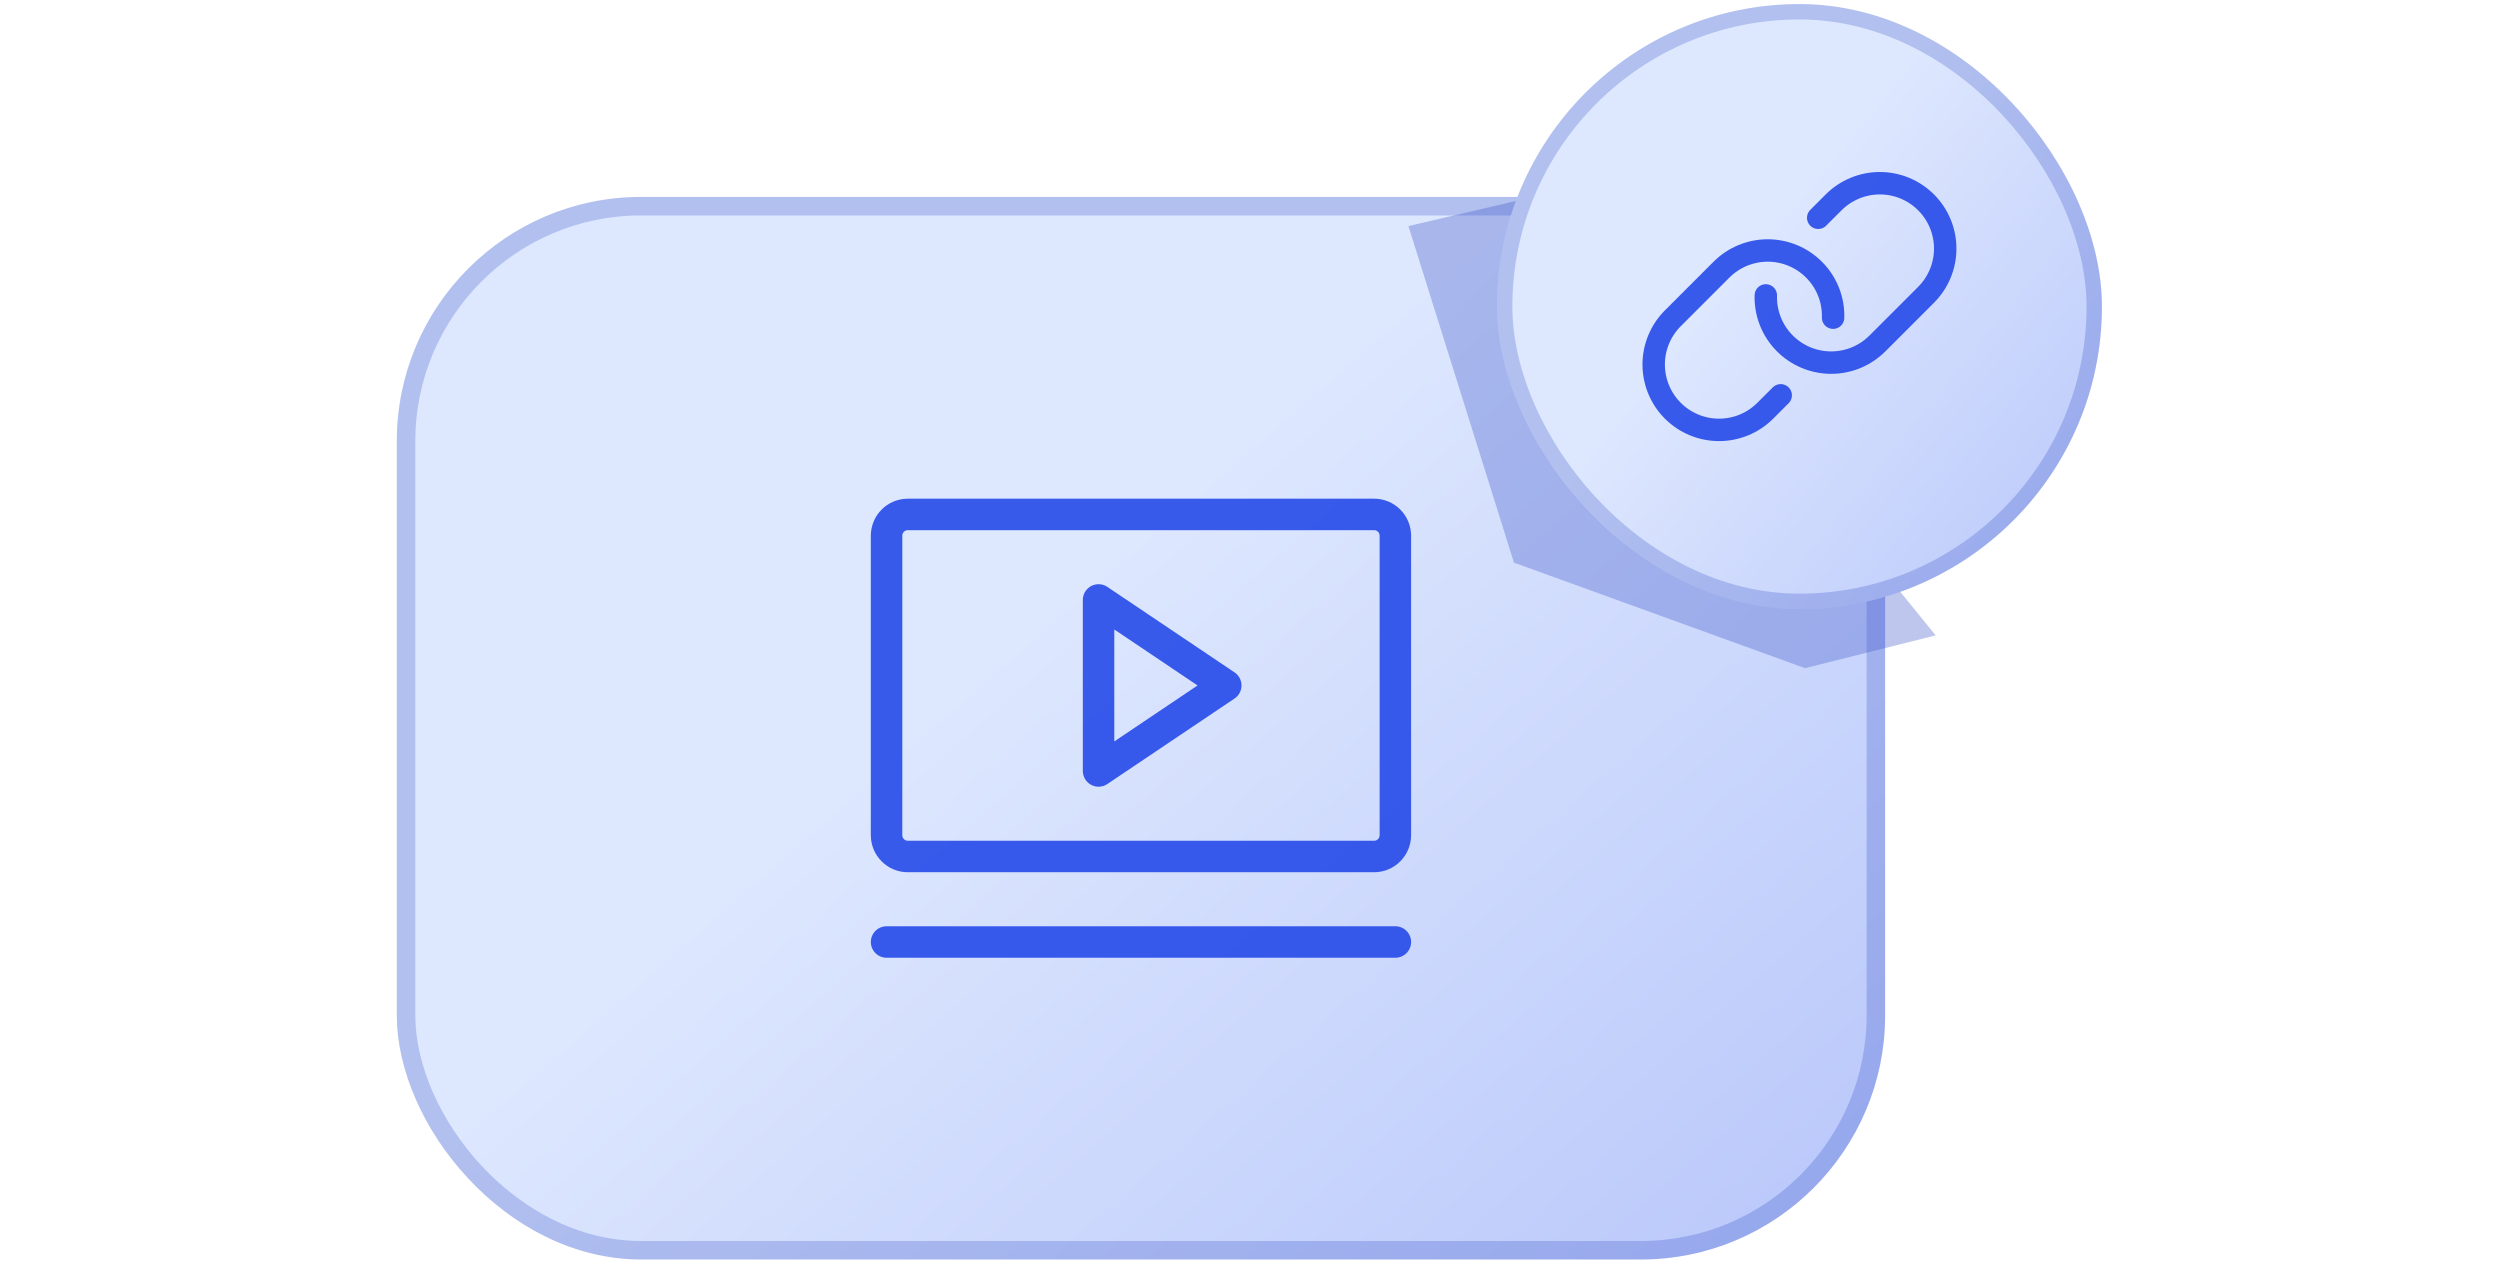 <svg width="829" height="419" viewBox="0 0 829 419" fill="none" xmlns="http://www.w3.org/2000/svg">
<rect x="131.58" y="65.303" width="493.526" height="352.346" rx="80.991" fill="url(#paint0_linear_304_15)"/>
<rect x="134.648" y="68.371" width="487.391" height="346.211" rx="77.924" stroke="#0627B4" stroke-opacity="0.2" stroke-width="6.136"/>
<g opacity="0.8">
<path d="M406.464 227.298L364.283 198.942V255.655L406.464 227.298Z" stroke="#0F37E6" stroke-width="10.439" stroke-linecap="round" stroke-linejoin="round"/>
<path d="M455.674 170.585H301.012C297.129 170.585 293.982 173.759 293.982 177.674V276.922C293.982 280.837 297.129 284.011 301.012 284.011H455.674C459.556 284.011 462.704 280.837 462.704 276.922V177.674C462.704 173.759 459.556 170.585 455.674 170.585Z" stroke="#0F37E6" stroke-width="10.439" stroke-linecap="round" stroke-linejoin="round"/>
<path d="M293.982 312.369H462.704" stroke="#0F37E6" stroke-width="10.439" stroke-linecap="round" stroke-linejoin="round"/>
</g>
<g opacity="0.34" filter="url(#filter0_f_304_15)">
<path d="M467.034 74.957L521.334 62.287L641.861 210.688L598.56 221.567L502.027 186.573L467.034 74.957Z" fill="#4059CA"/>
</g>
<rect x="496.397" y="1.35" width="200.603" height="200.603" rx="100.302" fill="url(#paint1_linear_304_15)"/>
<rect x="498.947" y="3.9" width="195.503" height="195.503" rx="97.751" stroke="#0627B4" stroke-opacity="0.2" stroke-width="5.1"/>
<g opacity="0.8">
<path d="M602.918 72.217L608.032 67.104C610.044 65.091 612.433 63.494 615.063 62.405C617.693 61.315 620.511 60.754 623.358 60.754C626.204 60.754 629.023 61.315 631.653 62.405C634.282 63.494 636.672 65.091 638.684 67.104C640.697 69.116 642.294 71.506 643.383 74.135C644.473 76.765 645.034 79.584 645.034 82.43C645.034 85.276 644.473 88.095 643.383 90.725C642.294 93.355 640.697 95.744 638.684 97.756L627.351 109.089L622.544 113.896C620.53 115.911 618.137 117.509 615.504 118.599C612.871 119.688 610.049 120.248 607.199 120.246C604.35 120.244 601.529 119.68 598.897 118.586C596.266 117.493 593.876 115.891 591.864 113.873C589.782 111.791 588.147 109.306 587.06 106.57C585.973 103.833 585.456 100.904 585.542 97.961" stroke="#0F37E6" stroke-width="7.438" stroke-linecap="round" stroke-linejoin="round"/>
<path d="M590.479 131.086L585.365 136.2C583.351 138.215 580.958 139.813 578.325 140.903C575.692 141.992 572.87 142.552 570.02 142.55C567.171 142.548 564.35 141.984 561.718 140.89C559.087 139.796 556.697 138.195 554.685 136.176C550.632 132.109 548.358 126.599 548.363 120.856C548.368 115.114 550.652 109.608 554.713 105.547L570.853 89.408C572.865 87.395 575.254 85.798 577.884 84.709C580.514 83.619 583.332 83.058 586.179 83.058C589.025 83.058 591.844 83.619 594.473 84.709C597.103 85.798 599.492 87.395 601.505 89.408C603.596 91.489 605.238 93.977 606.33 96.718C607.422 99.458 607.941 102.394 607.855 105.343" stroke="#0F37E6" stroke-width="7.438" stroke-linecap="round" stroke-linejoin="round"/>
</g>
<defs>
<filter id="filter0_f_304_15" x="413.94" y="9.193" width="281.014" height="265.466" filterUnits="userSpaceOnUse" color-interpolation-filters="sRGB">
<feFlood flood-opacity="0" result="BackgroundImageFix"/>
<feBlend mode="normal" in="SourceGraphic" in2="BackgroundImageFix" result="shape"/>
<feGaussianBlur stdDeviation="26.547" result="effect1_foregroundBlur_304_15"/>
</filter>
<linearGradient id="paint0_linear_304_15" x1="616.576" y1="817.603" x2="195.18" y2="335.063" gradientUnits="userSpaceOnUse">
<stop stop-color="#98AAF7"/>
<stop offset="1" stop-color="#DDE7FE"/>
</linearGradient>
<linearGradient id="paint1_linear_304_15" x1="693.533" y1="429.661" x2="456.244" y2="235.67" gradientUnits="userSpaceOnUse">
<stop stop-color="#98AAF7"/>
<stop offset="1" stop-color="#DDE7FE"/>
</linearGradient>
</defs>
</svg>
